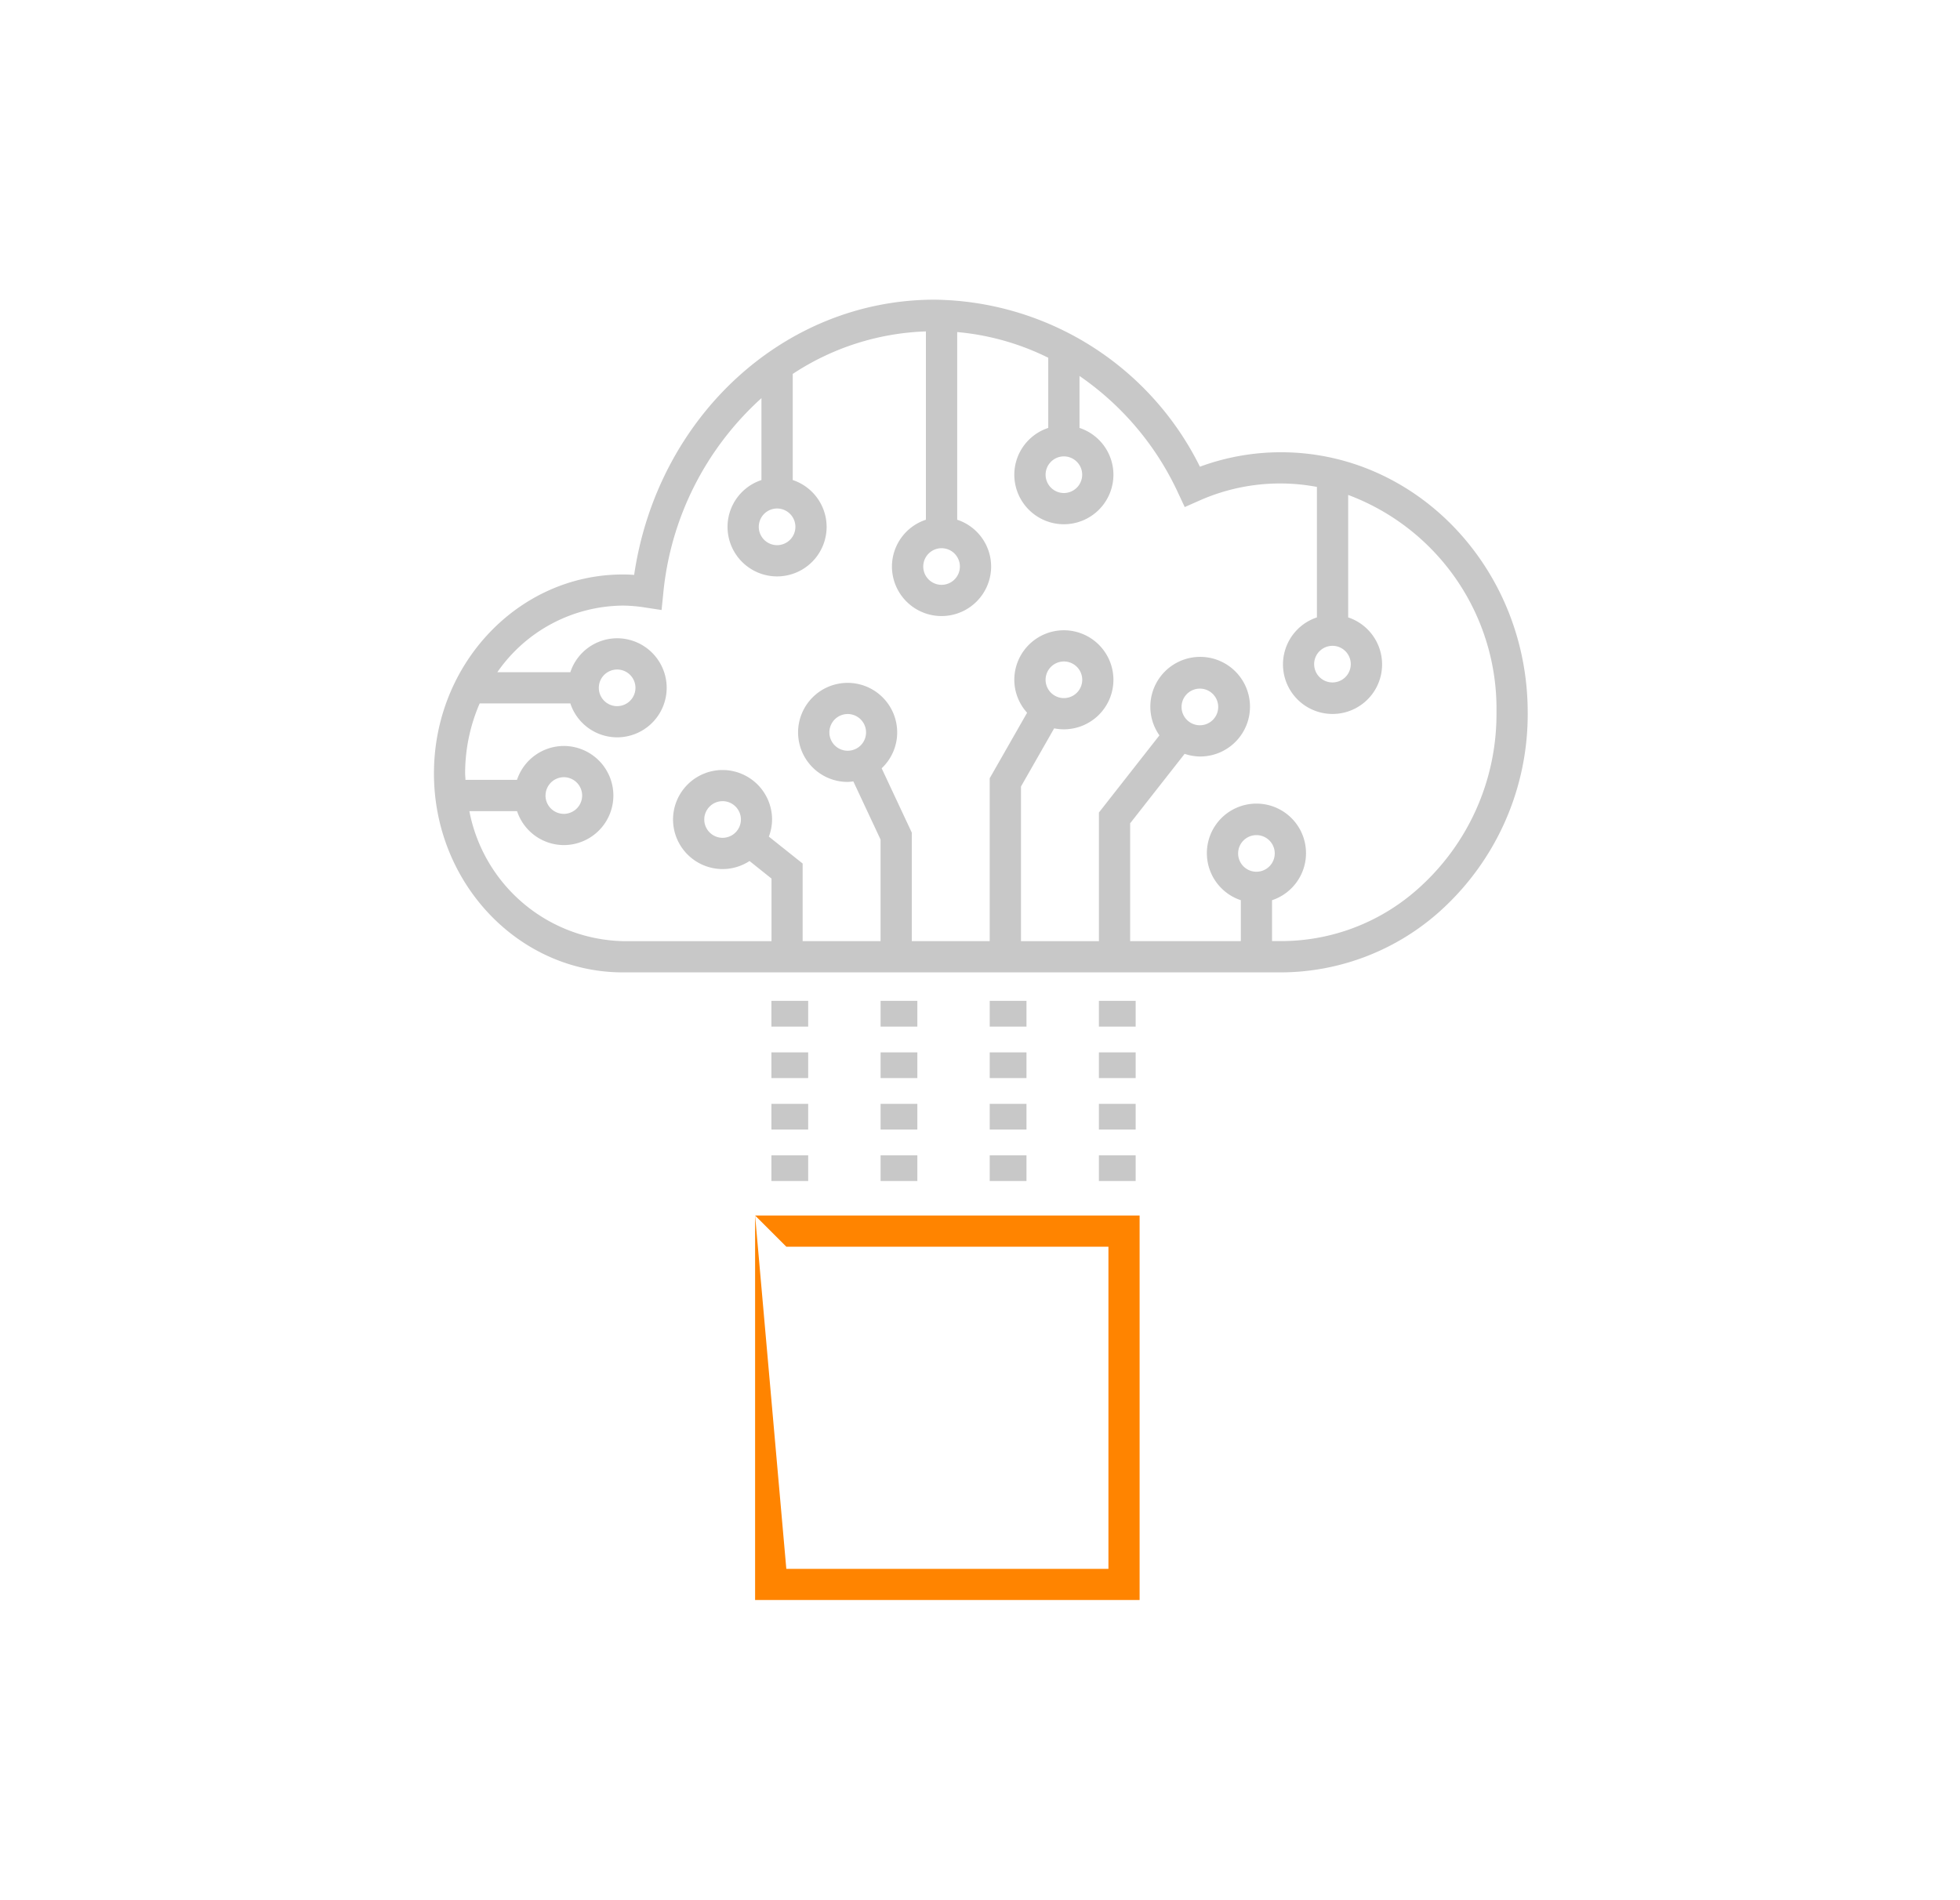 <svg xmlns="http://www.w3.org/2000/svg" xmlns:xlink="http://www.w3.org/1999/xlink" width="131" height="127" viewBox="0 0 131 127">
  <defs>
    <clipPath id="clip-path">
      <path id="Pfad_21659" data-name="Pfad 21659" d="M0,16.176H73.1V-70.749H0Z" transform="translate(0 70.749)" fill="none"/>
    </clipPath>
  </defs>
  <g id="Gruppe_11428" data-name="Gruppe 11428" transform="translate(-230 -3123.5)">
    <rect id="Rechteck_8203" data-name="Rechteck 8203" width="131" height="127" transform="translate(230 3123.5)" fill="#fff" opacity="0"/>
    <g id="Gruppe_11328" data-name="Gruppe 11328" transform="translate(259 3214.287)">
      <path id="Pfad_21654" data-name="Pfad 21654" d="M38.633-20.555H36.176v-1.72h2.457Zm0-3.441H36.176v-1.721h2.457Zm0-3.441H36.176v-1.72h2.457Zm0-3.443H36.176V-32.6h2.457Z" transform="translate(8.271 8.722)" fill="#c8c8c8"/>
      <path id="Pfad_21655" data-name="Pfad 21655" d="M32.694-20.555H30.237v-1.72h2.457Zm0-3.441H30.237v-1.721h2.457Zm0-3.441H30.237v-1.72h2.457Zm0-3.443H30.237V-32.6h2.457Z" transform="translate(6.913 8.722)" fill="#c8c8c8"/>
      <path id="Pfad_21656" data-name="Pfad 21656" d="M26.757-20.555H24.3v-1.72h2.457Zm0-3.441H24.3v-1.721h2.457Zm0-3.441H24.3v-1.72h2.457Zm0-3.443H24.3V-32.6h2.457Z" transform="translate(5.556 8.722)" fill="#c8c8c8"/>
      <path id="Pfad_21657" data-name="Pfad 21657" d="M20.818-20.555H18.361v-1.72h2.457Zm0-3.441H18.361v-1.721h2.457Zm0-3.441H18.361v-1.72h2.457Zm0-3.443H18.361V-32.6h2.457Z" transform="translate(4.198 8.722)" fill="#c8c8c8"/>
      <g id="Gruppe_11329" data-name="Gruppe 11329" transform="translate(0 -70.749)" clip-path="url(#clip-path)">
        <g id="Gruppe_11328-2" data-name="Gruppe 11328" transform="translate(0 0)">
          <path id="Pfad_21658" data-name="Pfad 21658" d="M10.536,1.9a15.609,15.609,0,0,0-5.421.966A20.054,20.054,0,0,0-12.621-8.3C-22.68-8.3-31.146-.461-32.7,10.1c-.26-.021-.511-.029-.757-.029-6.96,0-12.623,5.966-12.623,13.3s5.663,13.3,12.623,13.3h44a15.982,15.982,0,0,0,10.38-3.881,17.7,17.7,0,0,0,6.1-13.506C27.017,9.7,19.625,1.9,10.536,1.9M13.973,14.84a1.224,1.224,0,1,1-1.224,1.224,1.226,1.226,0,0,1,1.224-1.224M-3.977,2.176A1.226,1.226,0,0,1-2.754,3.4,1.227,1.227,0,0,1-3.977,4.626,1.227,1.227,0,0,1-5.2,3.4,1.226,1.226,0,0,1-3.977,2.176m-8.175,6.138a1.226,1.226,0,0,1,1.224,1.225,1.226,1.226,0,0,1-1.224,1.224,1.226,1.226,0,0,1-1.225-1.224,1.226,1.226,0,0,1,1.225-1.225M-23.147,5.66a1.227,1.227,0,0,1,1.225,1.225,1.227,1.227,0,0,1-1.225,1.226A1.227,1.227,0,0,1-24.37,6.885,1.226,1.226,0,0,1-23.147,5.66M8.891,29.943a1.224,1.224,0,1,1,1.225-1.224,1.226,1.226,0,0,1-1.225,1.224M19.558,31.2a13.718,13.718,0,0,1-9.022,3.379h-.6V31.846a3.313,3.313,0,1,0-2.087,0v2.736H.451V26.705l3.642-4.644a3.268,3.268,0,0,0,1.02.178,3.33,3.33,0,1,0-2.705-1.413l-4.043,5.157v8.6H-6.845V24.246l2.218-3.889a3.332,3.332,0,0,0,.65.065A3.315,3.315,0,0,0-.666,17.111,3.316,3.316,0,0,0-3.977,13.8a3.317,3.317,0,0,0-3.314,3.314,3.293,3.293,0,0,0,.855,2.2l-2.5,4.38V34.582h-5.207V27.327l-2.014-4.3a3.294,3.294,0,0,0,1.038-2.4,3.315,3.315,0,0,0-3.312-3.311,3.315,3.315,0,0,0-3.312,3.311,3.315,3.315,0,0,0,3.312,3.312,3.229,3.229,0,0,0,.38-.038l1.821,3.89v6.789h-5.208V29.394l-2.258-1.8a3.292,3.292,0,0,0,.215-1.14,3.315,3.315,0,0,0-3.312-3.312A3.315,3.315,0,0,0-30.1,26.45a3.316,3.316,0,0,0,3.312,3.314,3.292,3.292,0,0,0,1.8-.538l1.468,1.173v4.184h-9.936a10.713,10.713,0,0,1-10.257-8.69h3.188A3.305,3.305,0,0,0-37.4,28.161a3.315,3.315,0,0,0,3.312-3.312A3.316,3.316,0,0,0-37.4,21.535,3.307,3.307,0,0,0-40.529,23.8h-3.446c0-.146-.021-.289-.021-.435a11.715,11.715,0,0,1,.972-4.674h6.06a3.3,3.3,0,0,0,3.127,2.267,3.314,3.314,0,0,0,3.312-3.311,3.315,3.315,0,0,0-3.312-3.312,3.3,3.3,0,0,0-3.127,2.269h-4.88a10.313,10.313,0,0,1,8.384-4.453,9.865,9.865,0,0,1,1.508.13l1.085.165.112-1.091A20.16,20.16,0,0,1-24.191-1.717V3.758a3.3,3.3,0,0,0-2.267,3.127A3.315,3.315,0,0,0-23.147,10.2a3.316,3.316,0,0,0,3.312-3.314A3.306,3.306,0,0,0-22.1,3.757V-3.337A17.189,17.189,0,0,1-13.2-6.179V6.411a3.3,3.3,0,0,0-2.269,3.128,3.315,3.315,0,0,0,3.312,3.311A3.315,3.315,0,0,0-8.84,9.539a3.3,3.3,0,0,0-2.268-3.128V-6.135A17.1,17.1,0,0,1-5.022-4.418V.273A3.3,3.3,0,0,0-7.291,3.4,3.316,3.316,0,0,0-3.977,6.713,3.315,3.315,0,0,0-.666,3.4,3.3,3.3,0,0,0-2.934.273V-3.2a19.3,19.3,0,0,1,6.6,7.839l.434.925.934-.413a13.283,13.283,0,0,1,7.9-.934v8.723a3.312,3.312,0,1,0,2.089,0V4.753a15.259,15.259,0,0,1,9.913,14.53A15.62,15.62,0,0,1,19.558,31.2M3.887,18.926a1.225,1.225,0,1,1,1.225,1.225,1.226,1.226,0,0,1-1.225-1.225M-5.2,17.111a1.226,1.226,0,0,1,1.225-1.225,1.226,1.226,0,0,1,1.224,1.225,1.226,1.226,0,0,1-1.224,1.224A1.226,1.226,0,0,1-5.2,17.111m-13.226,4.743a1.226,1.226,0,0,1-1.225-1.225A1.226,1.226,0,0,1-18.429,19.4,1.226,1.226,0,0,1-17.2,20.629a1.226,1.226,0,0,1-1.225,1.225m-8.363,5.821a1.226,1.226,0,0,1-1.225-1.225,1.227,1.227,0,0,1,1.225-1.225,1.226,1.226,0,0,1,1.224,1.225,1.226,1.226,0,0,1-1.224,1.225m-11.834-2.826A1.228,1.228,0,0,1-37.4,23.623a1.228,1.228,0,0,1,1.225,1.226A1.228,1.228,0,0,1-37.4,26.074a1.228,1.228,0,0,1-1.225-1.225m3.564-7.2a1.226,1.226,0,0,1,1.224-1.225,1.226,1.226,0,0,1,1.225,1.225,1.226,1.226,0,0,1-1.225,1.224,1.225,1.225,0,0,1-1.224-1.224" transform="translate(46.084 8.296)" fill="#c8c8c8"/>
        </g>
      </g>
      <path id="Pfad_21660" data-name="Pfad 21660" d="M17.473,4.784h25.7V-20.922h-25.7Zm0-25.706,2.087,2.087H41.089V2.7H19.56Z" transform="translate(3.995 11.392)" fill="#ff8400"/>
    </g>
  </g>
</svg>
